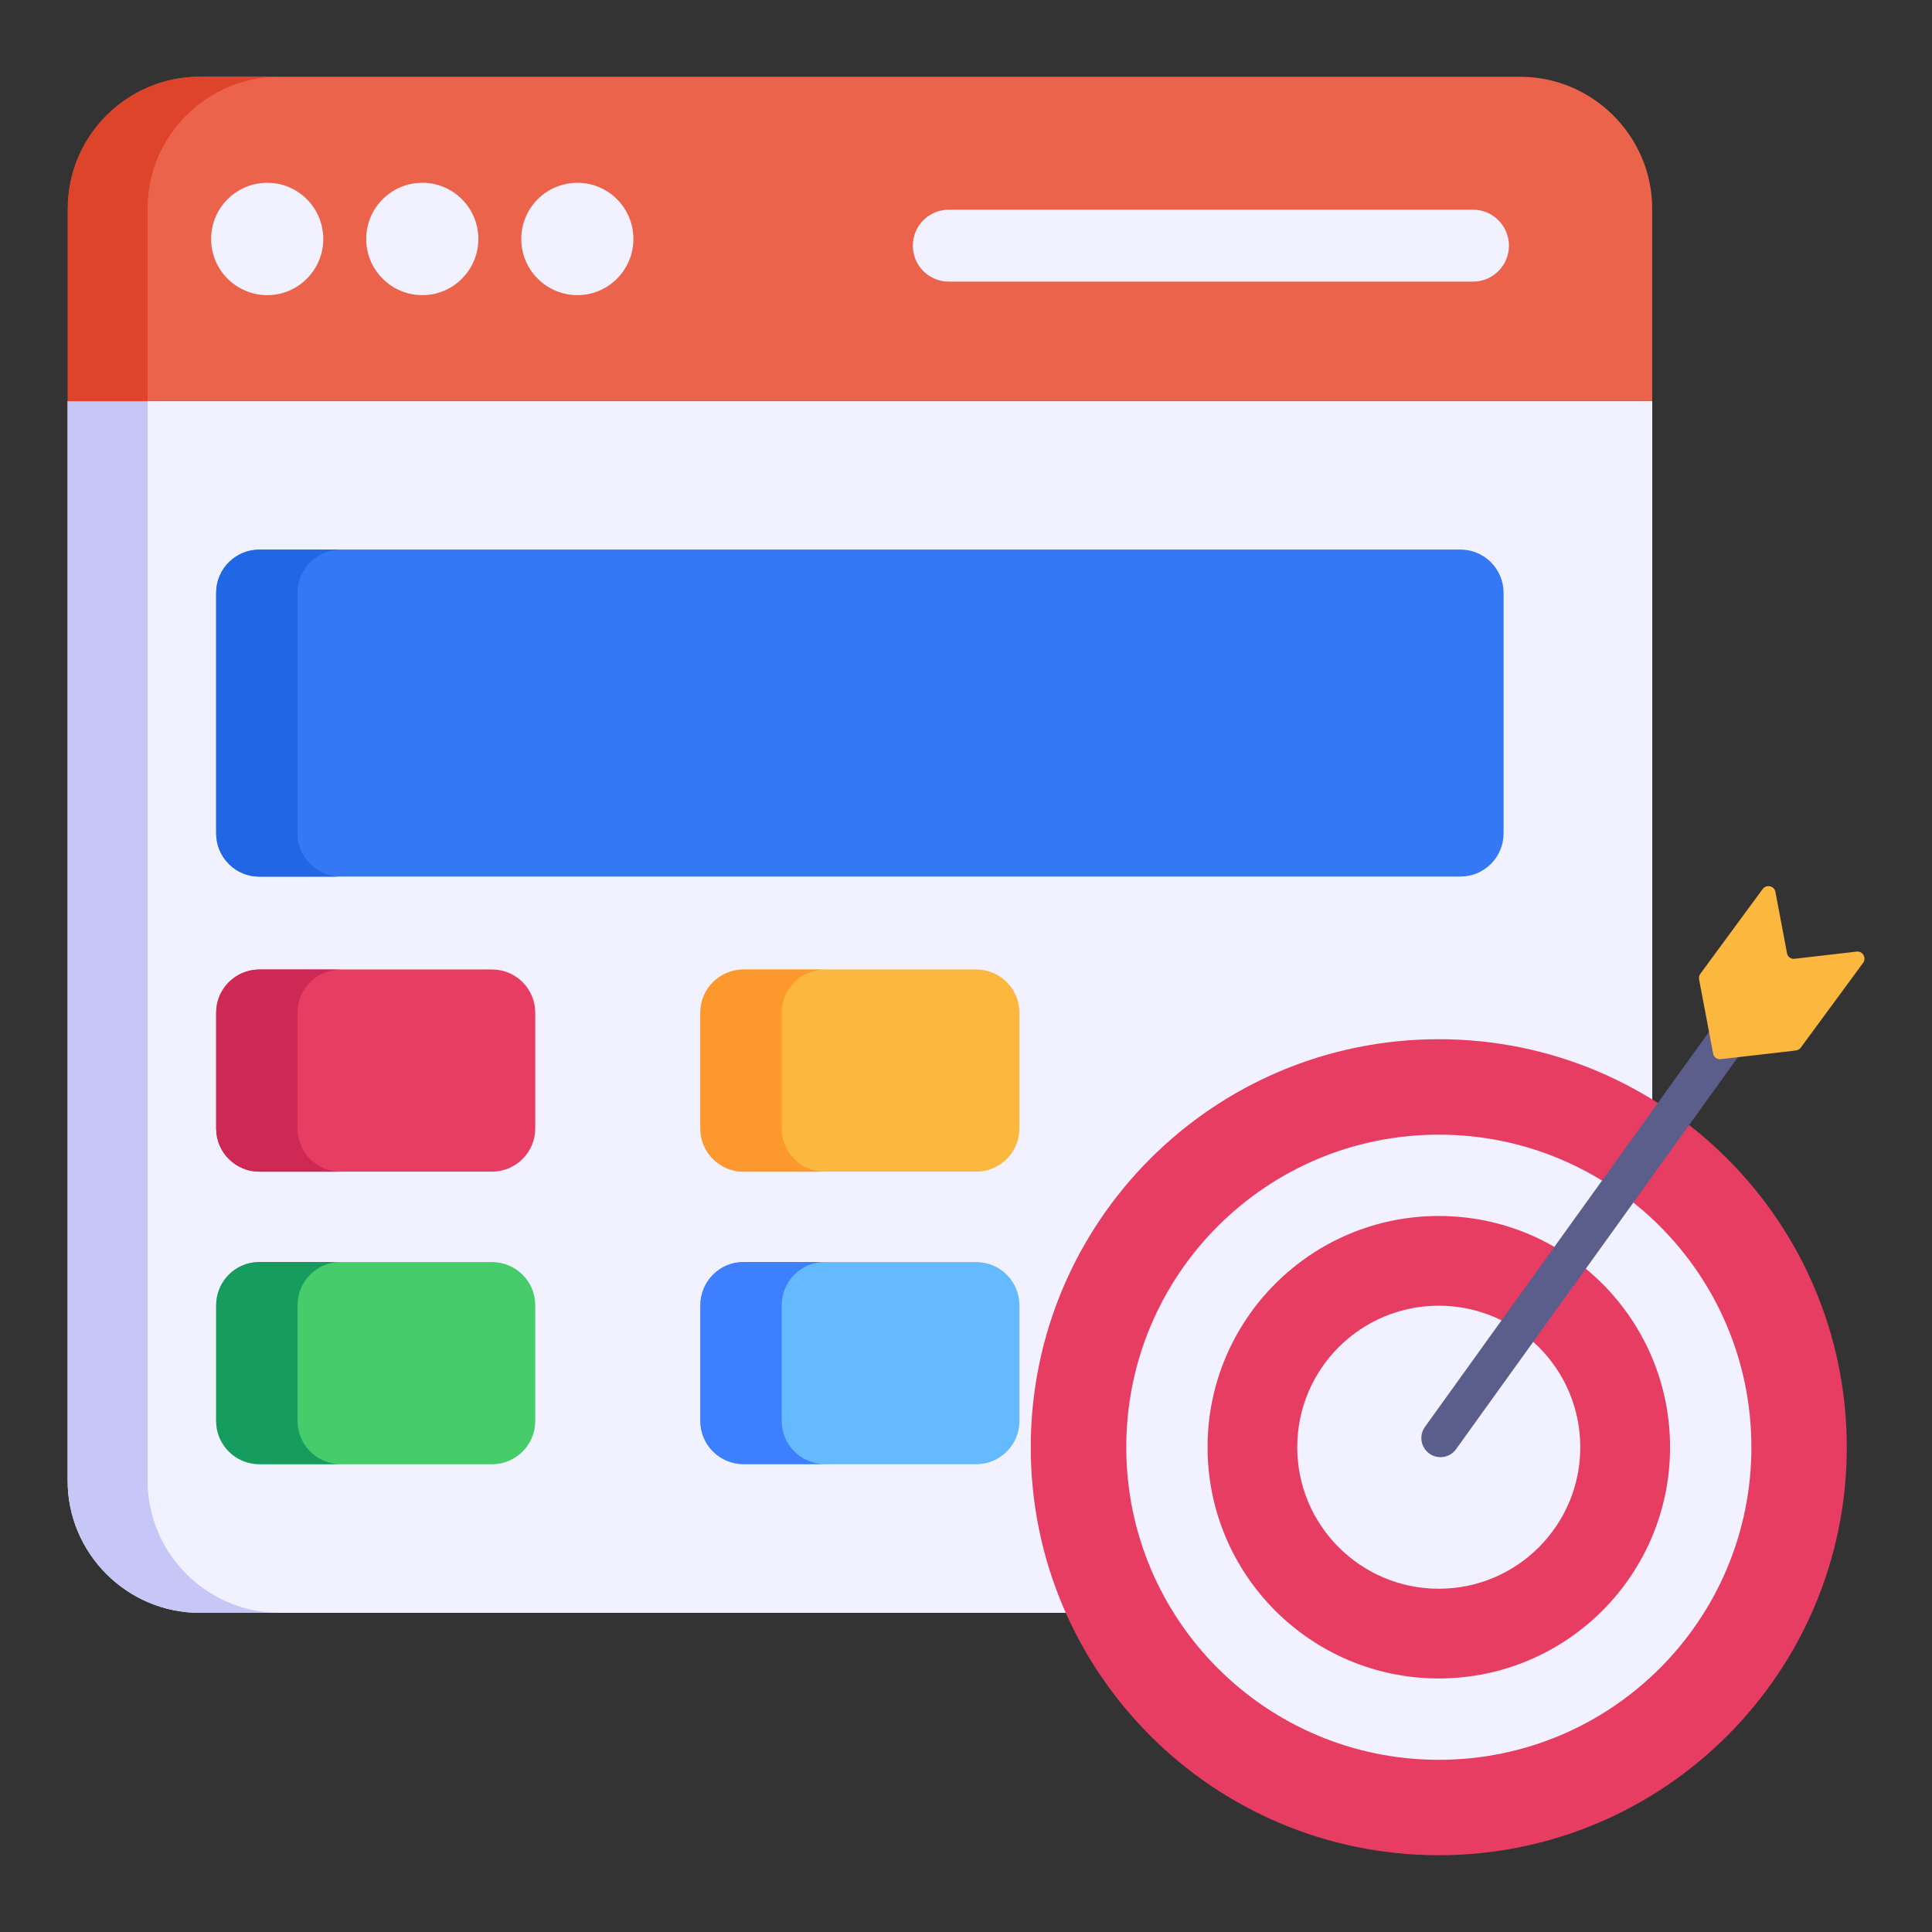 <svg width="64" height="64" viewBox="0 0 64 64" fill="none" xmlns="http://www.w3.org/2000/svg">
<rect x="0" y="0" width="64" height="64" fill="#333333" stroke="none"/>
<g clip-path="url(#clip0_6248_71884)">
<path d="M54.733 13.282V49.053C54.733 51.459 52.764 53.428 50.358 53.428H6.615C4.209 53.428 2.24 51.459 2.24 49.053V13.282H54.733Z" fill="#F1F1FF"/>
<path d="M54.731 6.917V13.282H2.25V6.917C2.25 4.501 4.208 2.543 6.624 2.543H50.357C52.763 2.543 54.731 4.511 54.731 6.917Z" fill="#EC634B"/>
<path d="M9.263 53.427H6.617C4.211 53.427 2.242 51.459 2.242 49.053V13.293H4.889V49.053C4.889 51.459 6.857 53.427 9.263 53.427Z" fill="#C6C6F7"/>
<path d="M9.263 2.542C6.846 2.542 4.889 4.5 4.889 6.917V13.293H2.242V6.917C2.242 4.5 4.211 2.542 6.617 2.542H9.263Z" fill="#DD4429"/>
<path d="M20.982 7.916C20.982 8.944 20.149 9.777 19.129 9.777C18.101 9.777 17.268 8.944 17.268 7.916C17.268 6.888 18.101 6.055 19.129 6.055C20.149 6.055 20.982 6.888 20.982 7.916Z" fill="#F1F1FF"/>
<path d="M15.846 7.916C15.846 8.944 15.013 9.777 13.992 9.777C12.964 9.777 12.131 8.944 12.131 7.916C12.131 6.888 12.964 6.055 13.992 6.055C15.013 6.055 15.846 6.888 15.846 7.916Z" fill="#F1F1FF"/>
<path d="M10.709 7.916C10.709 8.944 9.876 9.777 8.855 9.777C7.827 9.777 6.994 8.944 6.994 7.916C6.994 6.888 7.827 6.055 8.855 6.055C9.876 6.055 10.709 6.888 10.709 7.916Z" fill="#F1F1FF"/>
<path d="M49.986 8.138C49.986 8.796 49.452 9.329 48.795 9.329H31.432C30.768 9.329 30.24 8.796 30.24 8.138C30.24 7.48 30.768 6.947 31.432 6.947H48.795C49.452 6.947 49.986 7.48 49.986 8.138Z" fill="#F1F1FF"/>
<path d="M7.162 47.073V43.24C7.162 42.449 7.803 41.808 8.594 41.808H16.299C17.09 41.808 17.731 42.449 17.731 43.24V47.073C17.731 47.864 17.09 48.505 16.299 48.505H8.594C7.803 48.505 7.162 47.864 7.162 47.073Z" fill="#46CC6B"/>
<path d="M23.201 47.073V43.24C23.201 42.449 23.842 41.808 24.633 41.808H32.338C33.129 41.808 33.77 42.449 33.77 43.24V47.073C33.77 47.864 33.129 48.505 32.338 48.505H24.633C23.842 48.505 23.201 47.864 23.201 47.073Z" fill="#65B9FF"/>
<path d="M7.162 37.38V33.547C7.162 32.756 7.803 32.115 8.594 32.115H16.299C17.09 32.115 17.731 32.756 17.731 33.547V37.38C17.731 38.171 17.09 38.812 16.299 38.812H8.594C7.803 38.812 7.162 38.171 7.162 37.38Z" fill="#E83D62"/>
<path d="M23.201 37.38V33.547C23.201 32.756 23.842 32.115 24.633 32.115H32.338C33.129 32.115 33.77 32.756 33.77 33.547V37.38C33.77 38.171 33.129 38.812 32.338 38.812H24.633C23.842 38.812 23.201 38.171 23.201 37.38Z" fill="#FCB73E"/>
<path d="M49.808 27.606V19.637C49.808 18.846 49.167 18.205 48.376 18.205H8.594C7.803 18.205 7.162 18.846 7.162 19.637V27.606C7.162 28.397 7.803 29.038 8.594 29.038H48.376C49.167 29.038 49.808 28.397 49.808 27.606Z" fill="#3478F6"/>
<path d="M11.283 48.5H8.588C7.8 48.5 7.16 47.86 7.16 47.072V43.245C7.16 42.445 7.8 41.805 8.588 41.805H11.283C10.496 41.805 9.856 42.445 9.856 43.245V47.072C9.856 47.86 10.496 48.5 11.283 48.5Z" fill="#179C5F"/>
<path d="M27.322 48.5H24.627C23.839 48.5 23.199 47.86 23.199 47.072V43.245C23.199 42.445 23.839 41.805 24.627 41.805H27.322C26.535 41.805 25.895 42.445 25.895 43.245V47.072C25.895 47.86 26.535 48.5 27.322 48.5Z" fill="#3E7FFF"/>
<path d="M11.283 38.814H8.588C7.8 38.814 7.16 38.174 7.16 37.386V33.546C7.16 32.758 7.8 32.118 8.588 32.118H11.283C10.496 32.118 9.856 32.758 9.856 33.546V37.386C9.856 38.174 10.496 38.814 11.283 38.814Z" fill="#CE2955"/>
<path d="M27.322 38.814H24.627C23.839 38.814 23.199 38.174 23.199 37.386V33.546C23.199 32.758 23.839 32.118 24.627 32.118H27.322C26.535 32.118 25.895 32.758 25.895 33.546V37.386C25.895 38.174 26.535 38.814 27.322 38.814Z" fill="#FD982E"/>
<path d="M11.283 29.041H8.588C7.8 29.041 7.16 28.401 7.16 27.602V19.638C7.16 18.851 7.8 18.211 8.588 18.211H11.283C10.496 18.211 9.856 18.851 9.856 19.638V27.602C9.856 28.401 10.496 29.041 11.283 29.041Z" fill="#2066E5"/>
<path d="M47.661 61.457C55.126 61.457 61.177 55.406 61.177 47.941C61.177 40.476 55.126 34.425 47.661 34.425C40.196 34.425 34.145 40.476 34.145 47.941C34.145 55.406 40.196 61.457 47.661 61.457Z" fill="#E83D62"/>
<path d="M47.663 58.296C53.382 58.296 58.017 53.66 58.017 47.941C58.017 42.222 53.382 37.587 47.663 37.587C41.944 37.587 37.309 42.222 37.309 47.941C37.309 53.66 41.944 58.296 47.663 58.296Z" fill="#F1F1FF"/>
<path d="M47.662 55.601C51.893 55.601 55.323 52.172 55.323 47.941C55.323 43.71 51.893 40.281 47.662 40.281C43.432 40.281 40.002 43.71 40.002 47.941C40.002 52.172 43.432 55.601 47.662 55.601Z" fill="#E83D62"/>
<path d="M47.661 52.629C50.25 52.629 52.349 50.53 52.349 47.941C52.349 45.352 50.25 43.253 47.661 43.253C45.072 43.253 42.973 45.352 42.973 47.941C42.973 50.53 45.072 52.629 47.661 52.629Z" fill="#F1F1FF"/>
<path d="M47.348 48.151C47.064 47.947 46.999 47.55 47.204 47.266L58.197 31.976C58.401 31.691 58.796 31.625 59.082 31.831C59.366 32.036 59.431 32.432 59.226 32.717L48.233 48.007C48.027 48.294 47.629 48.354 47.348 48.151Z" fill="#5B5E8B"/>
<path d="M61.718 31.896L59.652 34.705C59.612 34.759 59.553 34.789 59.49 34.799L57.008 35.086C56.883 35.105 56.768 35.021 56.749 34.896L56.284 32.441C56.275 32.378 56.286 32.312 56.326 32.258L58.392 29.449C58.512 29.287 58.777 29.342 58.813 29.545L59.196 31.57C59.215 31.695 59.329 31.779 59.455 31.76L61.501 31.523C61.706 31.497 61.838 31.733 61.718 31.896Z" fill="#FCB73E"/>
</g>
<defs>
<clipPath id="clip0_6248_71884">
<rect width="64" height="64" fill="white"/>
</clipPath>
</defs>
</svg>
